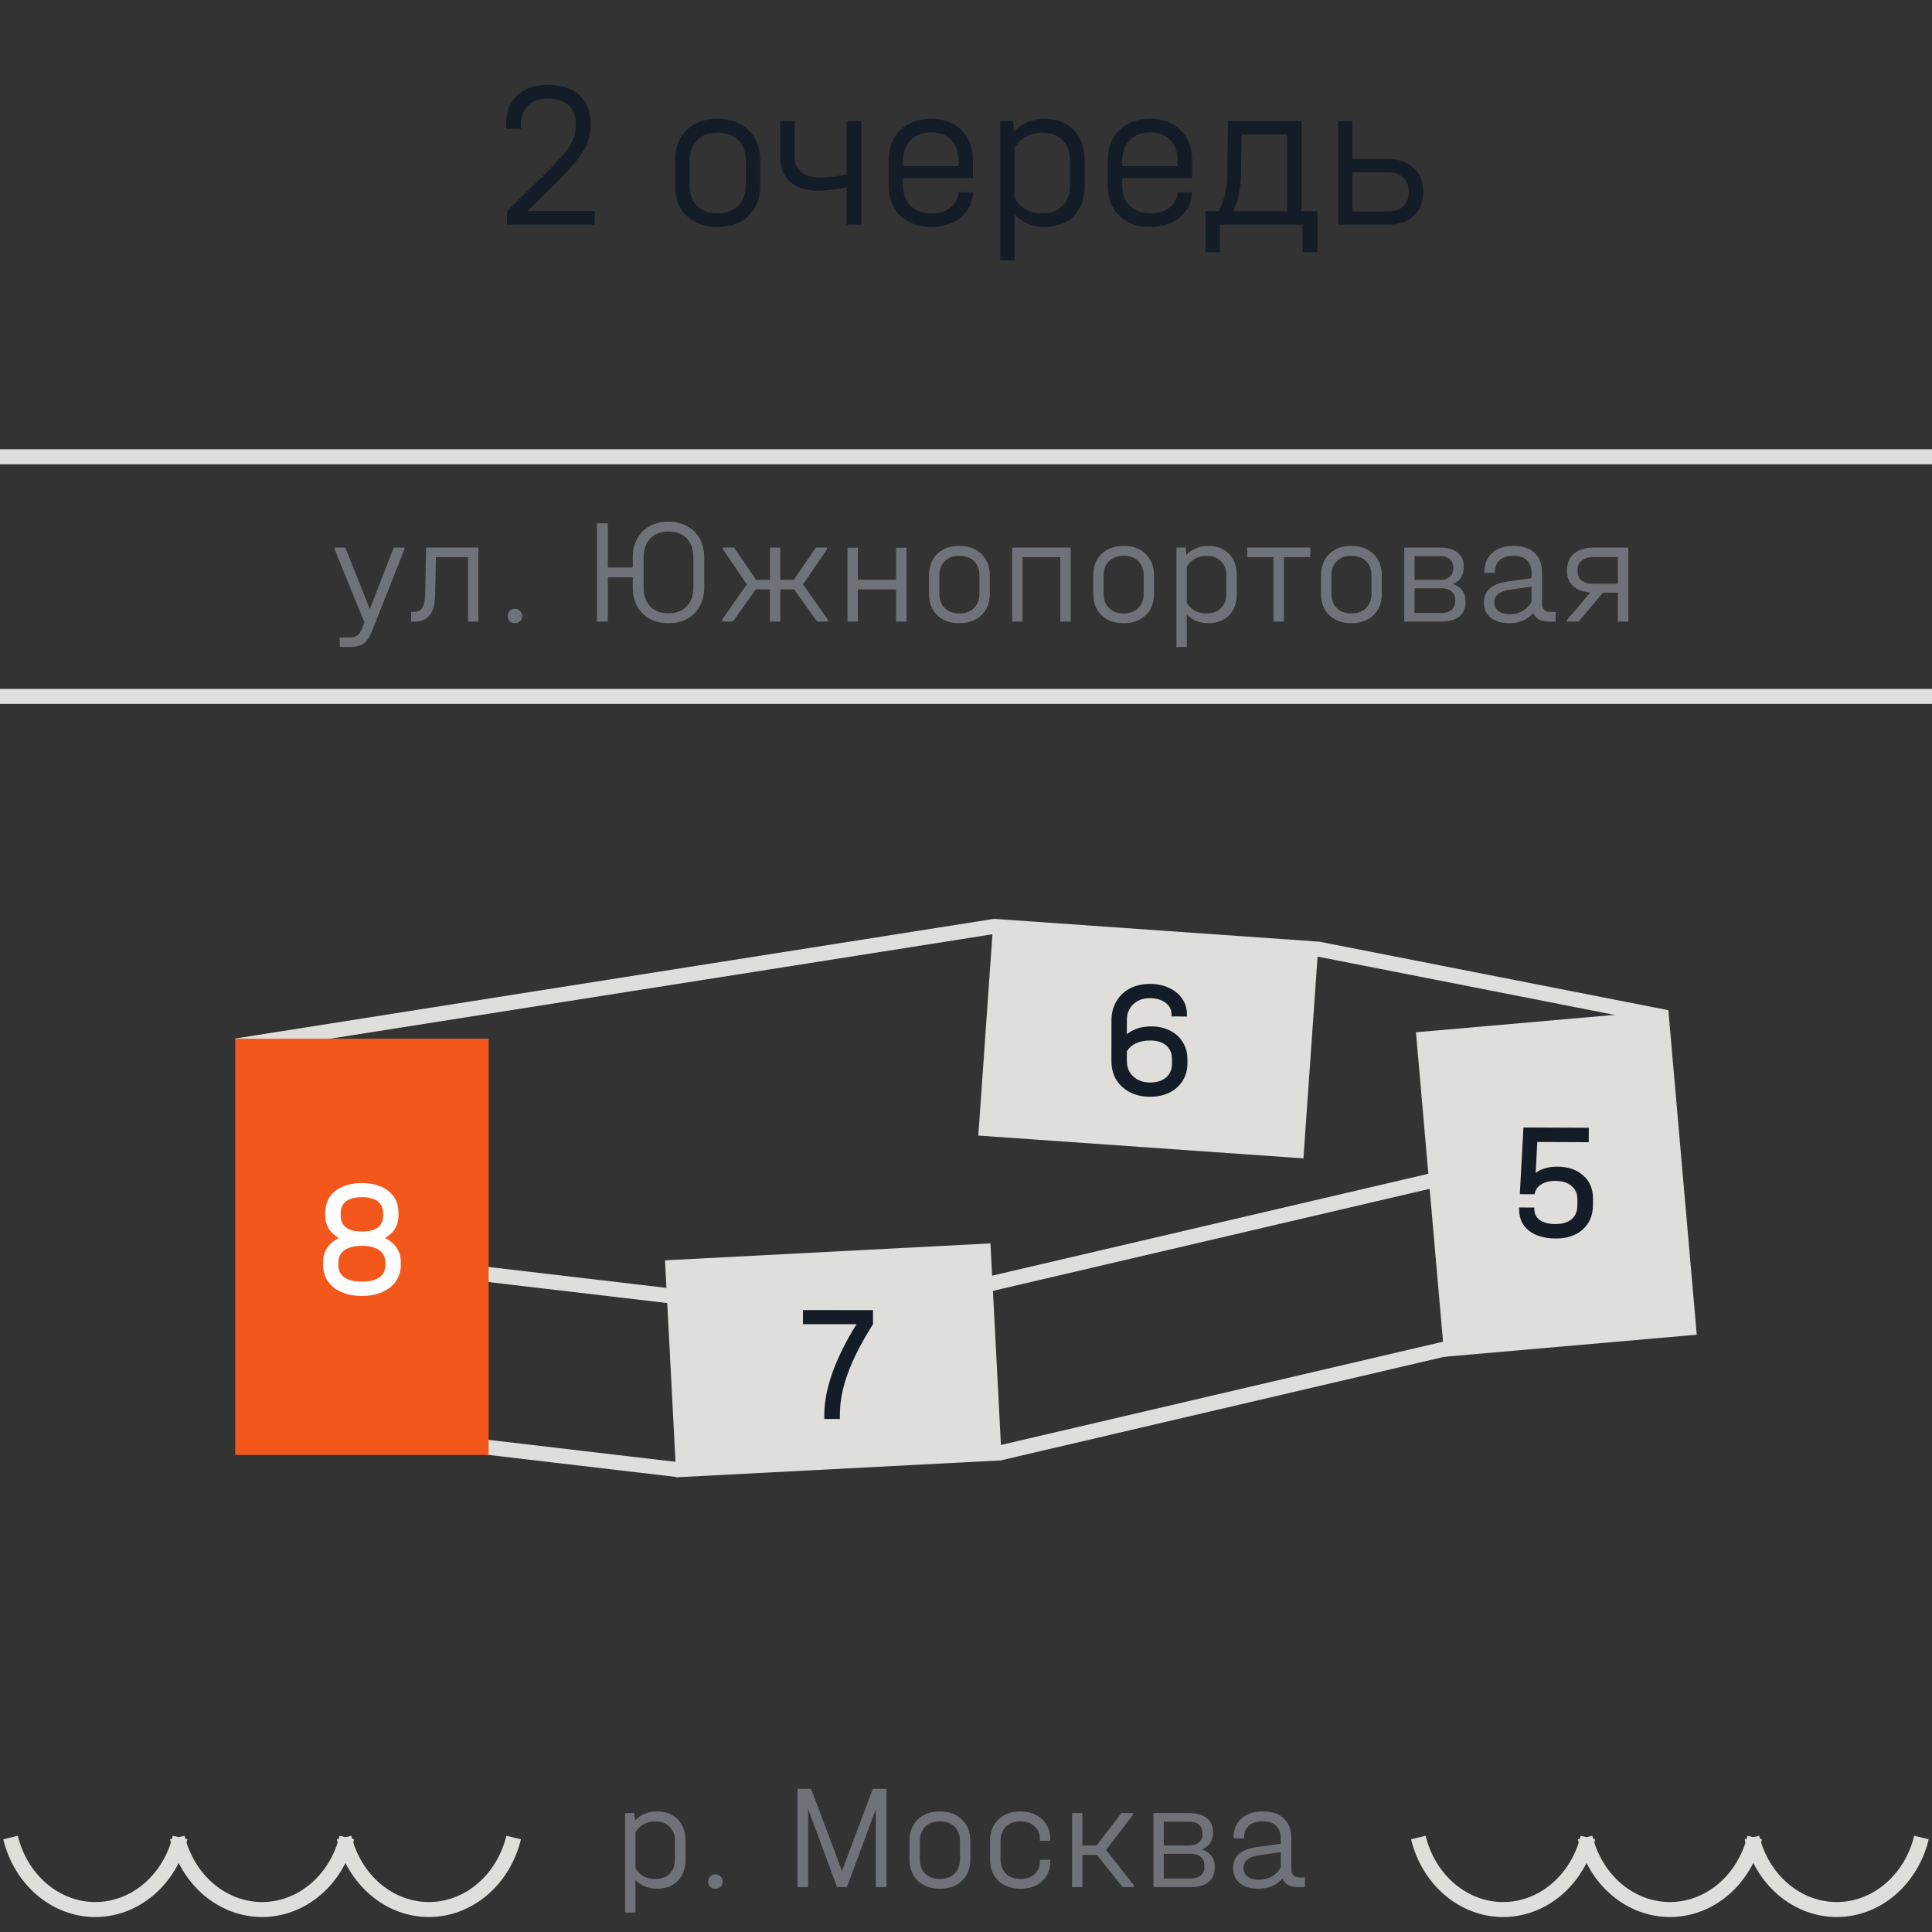 <svg width="129" height="129" viewBox="0 0 129 129" fill="none" xmlns="http://www.w3.org/2000/svg">
<rect x="0" y="0" width="129" height="129" fill="#333333" stroke="none"/>
<path d="M27.003 36.56V36.68L24.843 42.13C24.689 42.523 24.503 42.8 24.283 42.96C24.063 43.12 23.756 43.2 23.363 43.2H22.683V42.56H23.303C23.543 42.56 23.723 42.52 23.843 42.44C23.969 42.36 24.086 42.187 24.193 41.92L24.333 41.56L22.343 36.68V36.56H23.053L24.693 40.67L26.293 36.56H27.003ZM31.94 41.5H31.25V37.2H29.11L29.05 39.77C29.037 40.363 28.917 40.8 28.69 41.08C28.47 41.36 28.137 41.5 27.69 41.5H27.45V40.86H27.62C27.887 40.86 28.077 40.77 28.19 40.59C28.31 40.403 28.377 40.107 28.39 39.7L28.45 36.56H31.94V41.5ZM34.381 41.61C34.241 41.61 34.125 41.567 34.031 41.48C33.945 41.387 33.901 41.27 33.901 41.13C33.901 40.99 33.945 40.877 34.031 40.79C34.125 40.697 34.241 40.65 34.381 40.65C34.521 40.65 34.635 40.697 34.721 40.79C34.815 40.877 34.861 40.99 34.861 41.13C34.861 41.27 34.818 41.387 34.731 41.48C34.645 41.567 34.528 41.61 34.381 41.61ZM44.632 34.83C45.099 34.83 45.512 34.93 45.872 35.13C46.239 35.323 46.522 35.603 46.722 35.97C46.922 36.337 47.022 36.757 47.022 37.23V39.22C47.022 39.693 46.922 40.113 46.722 40.48C46.529 40.84 46.249 41.12 45.882 41.32C45.522 41.513 45.105 41.61 44.632 41.61C44.159 41.61 43.742 41.513 43.382 41.32C43.022 41.12 42.742 40.84 42.542 40.48C42.349 40.113 42.252 39.693 42.252 39.22V38.55H40.582V41.5H39.862V34.94H40.582V37.89H42.252V37.23C42.252 36.757 42.349 36.34 42.542 35.98C42.742 35.613 43.022 35.33 43.382 35.13C43.742 34.93 44.159 34.83 44.632 34.83ZM46.302 37.26C46.302 36.707 46.155 36.273 45.862 35.96C45.569 35.647 45.159 35.49 44.632 35.49C44.112 35.49 43.705 35.647 43.412 35.96C43.119 36.273 42.972 36.707 42.972 37.26V39.2C42.972 39.747 43.119 40.177 43.412 40.49C43.705 40.797 44.112 40.95 44.632 40.95C45.152 40.95 45.559 40.793 45.852 40.48C46.152 40.167 46.302 39.74 46.302 39.2V37.26ZM55.286 41.39V41.5H54.556L53.017 39.35H52.096V41.5H51.407V39.35H50.467L48.937 41.5H48.206V41.39L49.867 39.02L48.276 36.68V36.56H49.017L50.486 38.72H51.407V36.56H52.096V38.72H52.996L54.477 36.56H55.217V36.68L53.617 39.02L55.286 41.39ZM57.279 36.57V38.71H59.829V36.57H60.529V41.5H59.829V39.35H57.279V41.5H56.589V36.57H57.279ZM64.059 41.61C63.446 41.61 62.953 41.433 62.579 41.08C62.212 40.72 62.029 40.243 62.029 39.65V38.43C62.029 37.83 62.212 37.35 62.579 36.99C62.946 36.63 63.439 36.45 64.059 36.45C64.672 36.45 65.162 36.63 65.529 36.99C65.903 37.35 66.089 37.83 66.089 38.43V39.65C66.089 40.243 65.903 40.72 65.529 41.08C65.162 41.433 64.672 41.61 64.059 41.61ZM64.059 40.96C64.472 40.96 64.799 40.84 65.039 40.6C65.279 40.36 65.399 40.037 65.399 39.63V38.45C65.399 38.037 65.279 37.71 65.039 37.47C64.799 37.23 64.472 37.11 64.059 37.11C63.646 37.11 63.319 37.23 63.079 37.47C62.839 37.71 62.719 38.037 62.719 38.45V39.63C62.719 40.037 62.839 40.36 63.079 40.6C63.319 40.84 63.646 40.96 64.059 40.96ZM71.495 36.56V41.5H70.795V37.2H68.275V41.5H67.585V36.56H71.495ZM75.025 41.61C74.412 41.61 73.919 41.433 73.546 41.08C73.179 40.72 72.996 40.243 72.996 39.65V38.43C72.996 37.83 73.179 37.35 73.546 36.99C73.912 36.63 74.406 36.45 75.025 36.45C75.639 36.45 76.129 36.63 76.496 36.99C76.869 37.35 77.055 37.83 77.055 38.43V39.65C77.055 40.243 76.869 40.72 76.496 41.08C76.129 41.433 75.639 41.61 75.025 41.61ZM75.025 40.96C75.439 40.96 75.766 40.84 76.005 40.6C76.246 40.36 76.365 40.037 76.365 39.63V38.45C76.365 38.037 76.246 37.71 76.005 37.47C75.766 37.23 75.439 37.11 75.025 37.11C74.612 37.11 74.285 37.23 74.046 37.47C73.805 37.71 73.686 38.037 73.686 38.45V39.63C73.686 40.037 73.805 40.36 74.046 40.6C74.285 40.84 74.612 40.96 75.025 40.96ZM80.681 36.45C81.255 36.45 81.715 36.627 82.061 36.98C82.408 37.333 82.581 37.803 82.581 38.39V39.68C82.581 40.267 82.408 40.737 82.061 41.09C81.715 41.437 81.255 41.61 80.681 41.61C80.388 41.61 80.118 41.56 79.871 41.46C79.625 41.36 79.415 41.213 79.241 41.02V43.2H78.551V36.56H79.171L79.211 37.06C79.385 36.867 79.598 36.717 79.851 36.61C80.105 36.503 80.381 36.45 80.681 36.45ZM81.881 38.42C81.881 38.02 81.761 37.703 81.521 37.47C81.281 37.23 80.958 37.11 80.551 37.11C80.271 37.11 80.015 37.177 79.781 37.31C79.548 37.437 79.368 37.613 79.241 37.84V40.23C79.361 40.457 79.535 40.637 79.761 40.77C79.995 40.897 80.258 40.96 80.551 40.96C80.958 40.96 81.281 40.843 81.521 40.61C81.761 40.37 81.881 40.05 81.881 39.65V38.42ZM83.278 37.2V36.56H87.488V37.2H85.728V41.5H85.028V37.2H83.278ZM90.235 41.61C89.622 41.61 89.128 41.433 88.755 41.08C88.388 40.72 88.205 40.243 88.205 39.65V38.43C88.205 37.83 88.388 37.35 88.755 36.99C89.122 36.63 89.615 36.45 90.235 36.45C90.848 36.45 91.338 36.63 91.705 36.99C92.078 37.35 92.265 37.83 92.265 38.43V39.65C92.265 40.243 92.078 40.72 91.705 41.08C91.338 41.433 90.848 41.61 90.235 41.61ZM90.235 40.96C90.648 40.96 90.975 40.84 91.215 40.6C91.455 40.36 91.575 40.037 91.575 39.63V38.45C91.575 38.037 91.455 37.71 91.215 37.47C90.975 37.23 90.648 37.11 90.235 37.11C89.822 37.11 89.495 37.23 89.255 37.47C89.015 37.71 88.895 38.037 88.895 38.45V39.63C88.895 40.037 89.015 40.36 89.255 40.6C89.495 40.84 89.822 40.96 90.235 40.96ZM96.991 38.99C97.271 39.083 97.484 39.227 97.631 39.42C97.777 39.607 97.851 39.84 97.851 40.12V40.24C97.851 40.64 97.711 40.95 97.431 41.17C97.157 41.39 96.751 41.5 96.211 41.5H93.761V36.56H96.091C96.631 36.56 97.037 36.67 97.311 36.89C97.591 37.103 97.731 37.407 97.731 37.8V37.92C97.731 38.173 97.667 38.393 97.541 38.58C97.414 38.76 97.231 38.897 96.991 38.99ZM94.451 37.13V38.72H96.131C96.411 38.72 96.631 38.653 96.791 38.52C96.951 38.387 97.031 38.203 97.031 37.97V37.87C97.031 37.637 96.951 37.457 96.791 37.33C96.637 37.197 96.417 37.13 96.131 37.13H94.451ZM97.161 40.05C97.161 39.803 97.077 39.613 96.911 39.48C96.751 39.347 96.527 39.28 96.241 39.28H94.451V40.93H96.251C96.531 40.93 96.751 40.863 96.911 40.73C97.077 40.59 97.161 40.4 97.161 40.16V40.05ZM103.873 40.86V41.5H103.383C103.136 41.5 102.926 41.453 102.753 41.36C102.58 41.26 102.453 41.117 102.373 40.93C102.186 41.15 101.956 41.32 101.683 41.44C101.41 41.553 101.1 41.61 100.753 41.61C100.24 41.61 99.833 41.487 99.533 41.24C99.233 40.993 99.083 40.657 99.083 40.23C99.083 39.83 99.216 39.513 99.483 39.28C99.75 39.047 100.16 38.893 100.713 38.82L102.263 38.61V38.26C102.263 37.887 102.16 37.603 101.953 37.41C101.753 37.21 101.453 37.11 101.053 37.11C100.66 37.11 100.353 37.207 100.133 37.4C99.92 37.587 99.813 37.847 99.813 38.18V38.25H99.113V38.18C99.113 37.653 99.286 37.233 99.633 36.92C99.986 36.607 100.463 36.45 101.063 36.45C101.676 36.45 102.146 36.607 102.473 36.92C102.8 37.233 102.963 37.683 102.963 38.27V40.29C102.963 40.67 103.15 40.86 103.523 40.86H103.873ZM100.803 41.01C101.13 41.01 101.42 40.937 101.673 40.79C101.933 40.637 102.13 40.433 102.263 40.18V39.17L100.833 39.37C100.126 39.47 99.773 39.753 99.773 40.22C99.773 40.467 99.863 40.66 100.043 40.8C100.23 40.94 100.483 41.01 100.803 41.01ZM108.724 41.5H108.024V39.57H107.034L105.404 41.5H104.624V41.4L106.184 39.56C105.704 39.527 105.324 39.387 105.044 39.14C104.77 38.887 104.634 38.56 104.634 38.16V38.03C104.634 37.577 104.794 37.22 105.114 36.96C105.434 36.693 105.867 36.56 106.414 36.56H108.724V41.5ZM108.024 38.98V37.19H106.424C106.084 37.19 105.817 37.267 105.624 37.42C105.43 37.567 105.334 37.773 105.334 38.04V38.15C105.334 38.417 105.427 38.623 105.614 38.77C105.807 38.91 106.077 38.98 106.424 38.98H108.024Z" fill="#6F7379"/>
<line y1="46.5" x2="129" y2="46.5" stroke="#DFDEDA"/>
<line y1="30.5" x2="129" y2="30.5" stroke="#DFDEDA"/>
<path d="M43.87 120.95C44.443 120.95 44.903 121.127 45.25 121.48C45.597 121.833 45.77 122.303 45.77 122.89V124.18C45.77 124.767 45.597 125.237 45.25 125.59C44.903 125.937 44.443 126.11 43.87 126.11C43.577 126.11 43.307 126.06 43.06 125.96C42.813 125.86 42.603 125.713 42.43 125.52V127.7H41.74V121.06H42.36L42.4 121.56C42.573 121.367 42.787 121.217 43.04 121.11C43.293 121.003 43.57 120.95 43.87 120.95ZM45.07 122.92C45.07 122.52 44.95 122.203 44.71 121.97C44.47 121.73 44.147 121.61 43.74 121.61C43.46 121.61 43.203 121.677 42.97 121.81C42.737 121.937 42.557 122.113 42.43 122.34V124.73C42.55 124.957 42.723 125.137 42.95 125.27C43.183 125.397 43.447 125.46 43.74 125.46C44.147 125.46 44.47 125.343 44.71 125.11C44.95 124.87 45.07 124.55 45.07 124.15V122.92ZM47.768 126.11C47.628 126.11 47.512 126.067 47.418 125.98C47.332 125.887 47.288 125.77 47.288 125.63C47.288 125.49 47.332 125.377 47.418 125.29C47.512 125.197 47.628 125.15 47.768 125.15C47.908 125.15 48.022 125.197 48.108 125.29C48.202 125.377 48.248 125.49 48.248 125.63C48.248 125.77 48.205 125.887 48.118 125.98C48.032 126.067 47.915 126.11 47.768 126.11ZM59.189 126H58.479V120.8L56.549 126H55.889L53.959 120.78V126H53.249V119.44H54.159L56.219 124.92L58.279 119.44H59.189V126ZM62.759 126.11C62.146 126.11 61.653 125.933 61.279 125.58C60.913 125.22 60.729 124.743 60.729 124.15V122.93C60.729 122.33 60.913 121.85 61.279 121.49C61.646 121.13 62.139 120.95 62.759 120.95C63.373 120.95 63.862 121.13 64.229 121.49C64.603 121.85 64.789 122.33 64.789 122.93V124.15C64.789 124.743 64.603 125.22 64.229 125.58C63.862 125.933 63.373 126.11 62.759 126.11ZM62.759 125.46C63.172 125.46 63.499 125.34 63.739 125.1C63.979 124.86 64.099 124.537 64.099 124.13V122.95C64.099 122.537 63.979 122.21 63.739 121.97C63.499 121.73 63.172 121.61 62.759 121.61C62.346 121.61 62.019 121.73 61.779 121.97C61.539 122.21 61.419 122.537 61.419 122.95V124.13C61.419 124.537 61.539 124.86 61.779 125.1C62.019 125.34 62.346 125.46 62.759 125.46ZM68.145 126.11C67.532 126.11 67.038 125.933 66.665 125.58C66.292 125.22 66.105 124.743 66.105 124.15V122.92C66.105 122.327 66.288 121.85 66.655 121.49C67.028 121.13 67.525 120.95 68.145 120.95C68.532 120.95 68.875 121.03 69.175 121.19C69.475 121.343 69.708 121.56 69.875 121.84C70.042 122.12 70.125 122.44 70.125 122.8V122.91H69.435V122.8C69.435 122.447 69.315 122.16 69.075 121.94C68.835 121.72 68.525 121.61 68.145 121.61C67.732 121.61 67.405 121.73 67.165 121.97C66.925 122.203 66.805 122.527 66.805 122.94V124.13C66.805 124.543 66.925 124.87 67.165 125.11C67.405 125.343 67.732 125.46 68.145 125.46C68.525 125.46 68.835 125.353 69.075 125.14C69.315 124.92 69.435 124.637 69.435 124.29V124.18H70.125V124.29C70.125 124.837 69.942 125.277 69.575 125.61C69.215 125.943 68.738 126.11 68.145 126.11ZM75.713 125.89V126H74.953L73.243 123.85H72.273V126H71.583V121.06H72.273V123.22H73.223L74.873 121.06H75.643V121.18L73.853 123.52L75.713 125.89ZM80.247 123.49C80.527 123.583 80.74 123.727 80.887 123.92C81.034 124.107 81.107 124.34 81.107 124.62V124.74C81.107 125.14 80.967 125.45 80.687 125.67C80.414 125.89 80.007 126 79.467 126H77.017V121.06H79.347C79.887 121.06 80.294 121.17 80.567 121.39C80.847 121.603 80.987 121.907 80.987 122.3V122.42C80.987 122.673 80.924 122.893 80.797 123.08C80.67 123.26 80.487 123.397 80.247 123.49ZM77.707 121.63V123.22H79.387C79.667 123.22 79.887 123.153 80.047 123.02C80.207 122.887 80.287 122.703 80.287 122.47V122.37C80.287 122.137 80.207 121.957 80.047 121.83C79.894 121.697 79.674 121.63 79.387 121.63H77.707ZM80.417 124.55C80.417 124.303 80.334 124.113 80.167 123.98C80.007 123.847 79.784 123.78 79.497 123.78H77.707V125.43H79.507C79.787 125.43 80.007 125.363 80.167 125.23C80.334 125.09 80.417 124.9 80.417 124.66V124.55ZM87.129 125.36V126H86.639C86.393 126 86.183 125.953 86.009 125.86C85.836 125.76 85.709 125.617 85.629 125.43C85.443 125.65 85.213 125.82 84.939 125.94C84.666 126.053 84.356 126.11 84.009 126.11C83.496 126.11 83.089 125.987 82.789 125.74C82.489 125.493 82.339 125.157 82.339 124.73C82.339 124.33 82.473 124.013 82.739 123.78C83.006 123.547 83.416 123.393 83.969 123.32L85.519 123.11V122.76C85.519 122.387 85.416 122.103 85.209 121.91C85.009 121.71 84.709 121.61 84.309 121.61C83.916 121.61 83.609 121.707 83.389 121.9C83.176 122.087 83.069 122.347 83.069 122.68V122.75H82.369V122.68C82.369 122.153 82.543 121.733 82.889 121.42C83.243 121.107 83.719 120.95 84.319 120.95C84.933 120.95 85.403 121.107 85.729 121.42C86.056 121.733 86.219 122.183 86.219 122.77V124.79C86.219 125.17 86.406 125.36 86.779 125.36H87.129ZM84.059 125.51C84.386 125.51 84.676 125.437 84.929 125.29C85.189 125.137 85.386 124.933 85.519 124.68V123.67L84.089 123.87C83.383 123.97 83.029 124.253 83.029 124.72C83.029 124.967 83.119 125.16 83.299 125.3C83.486 125.44 83.739 125.51 84.059 125.51Z" fill="#6F7379"/>
<path d="M12.025 122.693C11.686 124.085 10.941 125.305 9.915 126.171C8.89 127.036 7.642 127.5 6.364 127.5C5.086 127.5 3.837 127.036 2.812 126.171C1.786 125.305 1.042 124.085 0.703 122.693" stroke="#DFDEDA"/>
<path d="M23.161 122.693C22.822 124.085 22.077 125.305 21.051 126.171C20.026 127.036 18.778 127.5 17.5 127.5C16.222 127.5 14.973 127.036 13.948 126.171C12.923 125.305 12.178 124.085 11.839 122.693" stroke="#DFDEDA"/>
<path d="M34.297 122.693C33.959 124.085 33.214 125.305 32.188 126.171C31.163 127.036 29.914 127.5 28.636 127.5C27.358 127.5 26.11 127.036 25.085 126.171C24.059 125.305 23.314 124.085 22.975 122.693" stroke="#DFDEDA"/>
<path d="M106.025 122.693C105.686 124.085 104.941 125.305 103.915 126.171C102.89 127.036 101.642 127.5 100.364 127.5C99.086 127.5 97.837 127.036 96.812 126.171C95.786 125.305 95.041 124.085 94.703 122.693" stroke="#DFDEDA"/>
<path d="M117.161 122.693C116.822 124.085 116.077 125.305 115.051 126.171C114.026 127.036 112.778 127.5 111.5 127.5C110.222 127.5 108.973 127.036 107.948 126.171C106.922 125.305 106.178 124.085 105.839 122.693" stroke="#DFDEDA"/>
<path d="M128.297 122.693C127.959 124.085 127.214 125.305 126.188 126.171C125.163 127.036 123.914 127.5 122.636 127.5C121.358 127.5 120.11 127.036 119.085 126.171C118.059 125.305 117.314 124.085 116.975 122.693" stroke="#DFDEDA"/>
<path d="M39.706 14.09V15H33.854V14.104L36.388 11.612C36.948 11.061 37.373 10.613 37.662 10.268C37.951 9.913 38.152 9.591 38.264 9.302C38.385 9.013 38.446 8.705 38.446 8.378V8.238C38.446 7.715 38.283 7.309 37.956 7.02C37.639 6.731 37.191 6.586 36.612 6.586C36.033 6.586 35.581 6.74 35.254 7.048C34.937 7.347 34.778 7.767 34.778 8.308V8.602H33.784V8.294C33.784 7.473 34.036 6.829 34.54 6.362C35.044 5.895 35.735 5.662 36.612 5.662C37.499 5.662 38.189 5.891 38.684 6.348C39.188 6.805 39.44 7.435 39.44 8.238V8.378C39.44 8.966 39.277 9.535 38.95 10.086C38.623 10.627 38.031 11.323 37.172 12.172L35.226 14.09H39.706ZM47.919 15.154C47.06 15.154 46.37 14.907 45.847 14.412C45.334 13.908 45.077 13.241 45.077 12.41V10.702C45.077 9.862 45.334 9.19 45.847 8.686C46.36 8.182 47.051 7.93 47.919 7.93C48.778 7.93 49.464 8.182 49.977 8.686C50.5 9.19 50.761 9.862 50.761 10.702V12.41C50.761 13.241 50.5 13.908 49.977 14.412C49.464 14.907 48.778 15.154 47.919 15.154ZM47.919 14.244C48.498 14.244 48.955 14.076 49.291 13.74C49.627 13.404 49.795 12.951 49.795 12.382V10.73C49.795 10.151 49.627 9.694 49.291 9.358C48.955 9.022 48.498 8.854 47.919 8.854C47.34 8.854 46.883 9.022 46.547 9.358C46.211 9.694 46.043 10.151 46.043 10.73V12.382C46.043 12.951 46.211 13.404 46.547 13.74C46.883 14.076 47.34 14.244 47.919 14.244ZM57.512 8.084V15H56.532V12.508C55.804 12.657 55.169 12.732 54.628 12.732C53.853 12.732 53.237 12.541 52.78 12.158C52.322 11.766 52.094 11.239 52.094 10.576V8.084H53.06V10.464C53.06 10.903 53.209 11.243 53.508 11.486C53.806 11.729 54.226 11.85 54.768 11.85C55.234 11.85 55.822 11.785 56.532 11.654V8.084H57.512ZM60.303 11.892V12.382C60.303 12.961 60.471 13.418 60.807 13.754C61.143 14.081 61.609 14.244 62.207 14.244C62.72 14.244 63.145 14.113 63.481 13.852C63.817 13.581 63.989 13.241 63.999 12.83H64.965C64.955 13.278 64.829 13.679 64.587 14.034C64.344 14.389 64.013 14.664 63.593 14.86C63.182 15.056 62.715 15.154 62.193 15.154C61.325 15.154 60.629 14.907 60.107 14.412C59.593 13.917 59.337 13.25 59.337 12.41V10.688C59.337 9.857 59.593 9.19 60.107 8.686C60.629 8.182 61.32 7.93 62.179 7.93C63.019 7.93 63.691 8.182 64.195 8.686C64.708 9.19 64.965 9.853 64.965 10.674V11.892H60.303ZM62.179 8.84C61.6 8.84 61.143 9.013 60.807 9.358C60.471 9.694 60.303 10.151 60.303 10.73V11.094H63.999V10.716C63.999 10.137 63.835 9.68 63.509 9.344C63.182 9.008 62.739 8.84 62.179 8.84ZM69.762 7.93C70.565 7.93 71.209 8.177 71.694 8.672C72.18 9.167 72.422 9.825 72.422 10.646V12.452C72.422 13.273 72.18 13.931 71.694 14.426C71.209 14.911 70.565 15.154 69.762 15.154C69.352 15.154 68.974 15.084 68.628 14.944C68.283 14.804 67.989 14.599 67.746 14.328V17.38H66.78V8.084H67.648L67.704 8.784C67.947 8.513 68.246 8.303 68.6 8.154C68.955 8.005 69.342 7.93 69.762 7.93ZM71.442 10.688C71.442 10.128 71.274 9.685 70.938 9.358C70.602 9.022 70.15 8.854 69.58 8.854C69.188 8.854 68.829 8.947 68.502 9.134C68.175 9.311 67.924 9.559 67.746 9.876V13.222C67.914 13.539 68.157 13.791 68.474 13.978C68.801 14.155 69.169 14.244 69.58 14.244C70.15 14.244 70.602 14.081 70.938 13.754C71.274 13.418 71.442 12.97 71.442 12.41V10.688ZM74.932 11.892V12.382C74.932 12.961 75.1 13.418 75.436 13.754C75.772 14.081 76.238 14.244 76.836 14.244C77.349 14.244 77.774 14.113 78.11 13.852C78.446 13.581 78.618 13.241 78.628 12.83H79.594C79.584 13.278 79.458 13.679 79.216 14.034C78.973 14.389 78.642 14.664 78.222 14.86C77.811 15.056 77.344 15.154 76.822 15.154C75.954 15.154 75.258 14.907 74.736 14.412C74.222 13.917 73.966 13.25 73.966 12.41V10.688C73.966 9.857 74.222 9.19 74.736 8.686C75.258 8.182 75.949 7.93 76.808 7.93C77.648 7.93 78.32 8.182 78.824 8.686C79.337 9.19 79.594 9.853 79.594 10.674V11.892H74.932ZM76.808 8.84C76.229 8.84 75.772 9.013 75.436 9.358C75.1 9.694 74.932 10.151 74.932 10.73V11.094H78.628V10.716C78.628 10.137 78.464 9.68 78.138 9.344C77.811 9.008 77.368 8.84 76.808 8.84ZM87.969 14.104V16.834H86.975V15H81.459V16.834H80.493V14.104H81.361C81.548 13.777 81.688 13.413 81.781 13.012C81.884 12.601 81.94 12.181 81.949 11.752L81.991 8.084H86.905V14.104H87.969ZM85.939 14.104V8.98H82.901L82.859 11.794C82.85 12.214 82.799 12.629 82.705 13.04C82.621 13.441 82.5 13.796 82.341 14.104H85.939ZM92.671 10.618C93.389 10.618 93.959 10.814 94.379 11.206C94.808 11.589 95.023 12.102 95.023 12.746V12.872C95.023 13.525 94.808 14.043 94.379 14.426C93.959 14.809 93.389 15 92.671 15H89.339V8.084H90.305V10.618H92.671ZM94.057 12.76C94.057 12.368 93.931 12.06 93.679 11.836C93.427 11.612 93.077 11.5 92.629 11.5H90.305V14.118H92.629C93.077 14.118 93.427 14.011 93.679 13.796C93.931 13.572 94.057 13.264 94.057 12.872V12.76Z" fill="#141D27"/>
<rect x="66.495" y="62.345" width="51.253" height="1" transform="rotate(171.038 66.495 62.345)" fill="#DFDEDA"/>
<rect x="88.032" y="62.864" width="23.804" height="1" transform="rotate(11.108 88.032 62.864)" fill="#DFDEDA"/>
<rect x="32.299" y="84.559" width="12.652" height="1" transform="rotate(6.7 32.299 84.559)" fill="#DFDEDA"/>
<rect x="32.546" y="96.131" width="12.859" height="1" transform="rotate(6.697 32.546 96.131)" fill="#DFDEDA"/>
<rect x="65.945" y="85.247" width="30.366" height="1" transform="rotate(-13.15 65.945 85.247)" fill="#DFDEDA"/>
<rect x="66.632" y="96.528" width="30.611" height="1" transform="rotate(-13.149 66.632 96.528)" fill="#DFDEDA"/>
<rect x="94.544" y="68.925" width="16.917" height="21.751" transform="rotate(-5 94.544 68.925)" fill="#DFDEDA"/>
<path d="M103.98 77.897C104.704 77.9 105.283 78.098 105.717 78.491C106.151 78.877 106.367 79.391 106.364 80.034L106.363 80.466C106.36 81.146 106.132 81.688 105.68 82.092C105.235 82.497 104.636 82.697 103.882 82.694C103.121 82.691 102.52 82.515 102.078 82.166C101.644 81.817 101.428 81.339 101.43 80.734L101.431 80.623L102.45 80.627L102.45 80.738C102.448 81.048 102.573 81.293 102.823 81.471C103.074 81.642 103.417 81.728 103.853 81.73C104.311 81.732 104.67 81.626 104.929 81.413C105.189 81.193 105.319 80.887 105.321 80.495L105.323 80.063C105.324 79.694 105.192 79.401 104.927 79.186C104.67 78.963 104.316 78.851 103.865 78.849C103.474 78.847 103.152 78.927 102.9 79.089C102.648 79.25 102.503 79.468 102.465 79.741L101.479 79.737L101.719 75.283L106.085 75.301L106.081 76.265L102.646 76.251L102.538 78.312C102.923 78.032 103.404 77.894 103.98 77.897Z" fill="#141D27"/>
<rect width="21.751" height="14.501" transform="matrix(0.998 0.07 0.07 -0.998 65.323 75.822)" fill="#DFDEDA"/>
<path d="M76.87 68.533C77.343 68.533 77.76 68.626 78.122 68.811C78.492 68.996 78.776 69.254 78.975 69.587C79.181 69.92 79.285 70.297 79.284 70.718L79.284 71.017C79.284 71.445 79.176 71.829 78.962 72.169C78.755 72.501 78.463 72.763 78.086 72.955C77.709 73.139 77.276 73.231 76.789 73.231C76.287 73.231 75.84 73.13 75.448 72.931C75.057 72.731 74.751 72.45 74.529 72.088C74.315 71.726 74.209 71.312 74.209 70.847L74.211 68.143C74.212 67.662 74.319 67.238 74.534 66.869C74.748 66.499 75.047 66.212 75.432 66.005C75.823 65.799 76.274 65.695 76.784 65.696C77.257 65.696 77.681 65.785 78.058 65.963C78.435 66.133 78.726 66.373 78.933 66.684C79.147 66.987 79.254 67.338 79.253 67.737L79.253 67.87L78.223 67.869L78.223 67.736C78.223 67.411 78.087 67.149 77.814 66.949C77.548 66.749 77.204 66.649 76.783 66.649C76.318 66.648 75.945 66.785 75.664 67.058C75.383 67.324 75.242 67.678 75.242 68.121L75.241 69.052C75.684 68.705 76.228 68.532 76.87 68.533ZM78.254 70.739C78.254 70.34 78.125 70.03 77.867 69.808C77.616 69.586 77.257 69.475 76.792 69.475C76.43 69.474 76.116 69.537 75.85 69.662C75.584 69.787 75.381 69.965 75.24 70.194L75.24 70.836C75.239 71.265 75.383 71.612 75.671 71.878C75.959 72.144 76.332 72.278 76.79 72.278C77.24 72.278 77.595 72.168 77.854 71.947C78.12 71.718 78.253 71.411 78.253 71.027L78.254 70.739Z" fill="#141D27"/>
<rect width="21.751" height="14.501" transform="matrix(0.999 -0.052 -0.052 -0.999 45.157 98.639)" fill="#DFDEDA"/>
<path d="M58.291 87.476L58.29 88.418C57.528 89.622 56.969 90.711 56.614 91.686C56.258 92.653 56.08 93.584 56.079 94.478L56.079 94.743L55.037 94.743L55.038 94.477C55.038 93.62 55.22 92.678 55.583 91.651C55.953 90.618 56.49 89.539 57.193 88.417L53.614 88.414L53.614 87.472L58.291 87.476Z" fill="#141D27"/>
<rect width="16.917" height="27.793" transform="matrix(1 0 0 -1 15.707 97.147)" fill="#F4571B"/>
<path d="M25.706 82.662C26.039 82.825 26.297 83.043 26.482 83.316C26.667 83.582 26.759 83.889 26.759 84.236V84.48C26.759 84.886 26.648 85.244 26.427 85.555C26.212 85.865 25.909 86.105 25.518 86.275C25.126 86.445 24.676 86.53 24.166 86.53C23.649 86.53 23.195 86.445 22.803 86.275C22.412 86.105 22.109 85.865 21.894 85.555C21.68 85.244 21.573 84.886 21.573 84.48V84.236C21.573 83.889 21.665 83.582 21.85 83.316C22.035 83.043 22.293 82.825 22.626 82.662C22.338 82.5 22.112 82.293 21.95 82.042C21.795 81.783 21.717 81.492 21.717 81.166V80.956C21.717 80.358 21.939 79.881 22.382 79.526C22.833 79.172 23.427 78.995 24.166 78.995C24.905 78.995 25.496 79.172 25.939 79.526C26.382 79.881 26.604 80.358 26.604 80.956V81.166C26.604 81.492 26.526 81.783 26.371 82.042C26.216 82.293 25.994 82.5 25.706 82.662ZM22.748 81.144C22.748 81.868 23.22 82.23 24.166 82.23C25.112 82.23 25.584 81.868 25.584 81.144V81.011C25.584 80.664 25.462 80.398 25.219 80.213C24.982 80.029 24.631 79.936 24.166 79.936C23.701 79.936 23.346 80.029 23.102 80.213C22.866 80.398 22.748 80.664 22.748 81.011V81.144ZM25.728 84.28C25.728 83.933 25.592 83.663 25.318 83.471C25.045 83.279 24.661 83.183 24.166 83.183C23.671 83.183 23.283 83.279 23.003 83.471C22.729 83.663 22.593 83.933 22.593 84.28V84.502C22.593 84.842 22.729 85.108 23.003 85.3C23.276 85.484 23.664 85.577 24.166 85.577C24.661 85.577 25.045 85.484 25.318 85.3C25.592 85.108 25.728 84.842 25.728 84.502V84.28Z" fill="white"/>
</svg>

